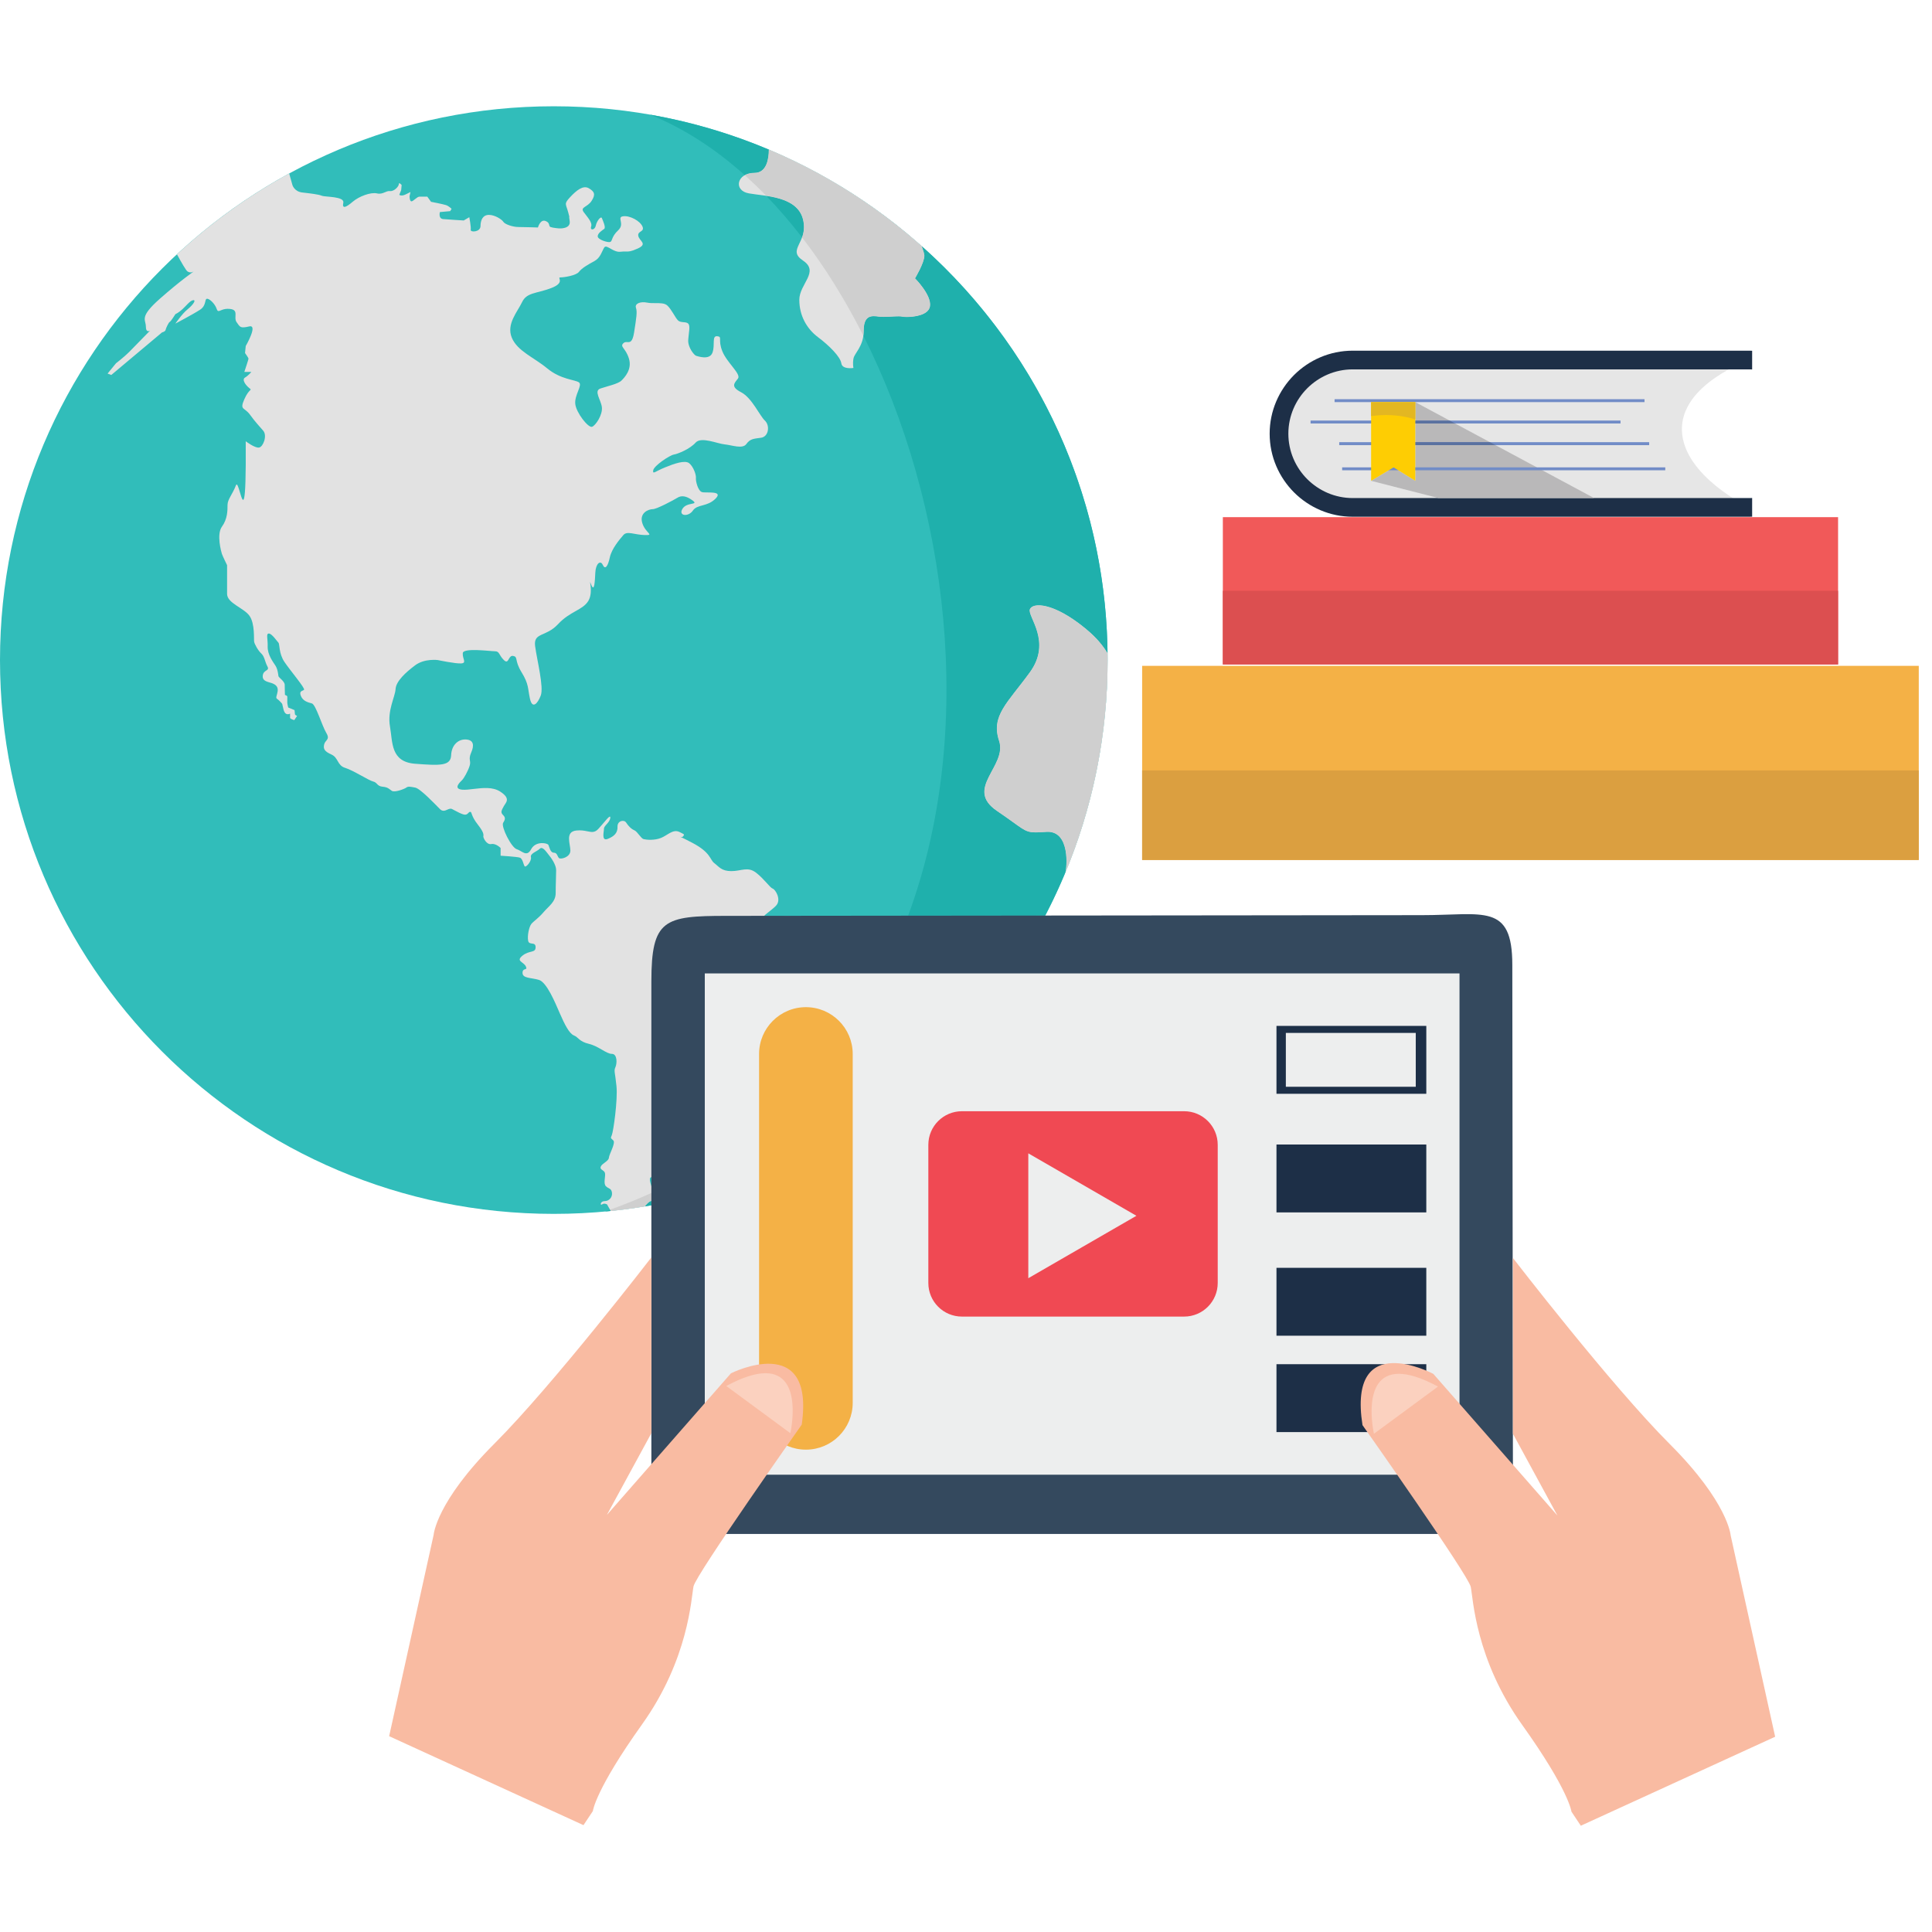<?xml version="1.0" encoding="UTF-8" standalone="no"?><!DOCTYPE svg PUBLIC "-//W3C//DTD SVG 1.1//EN" "http://www.w3.org/Graphics/SVG/1.1/DTD/svg11.dtd">
<svg width="100%" height="100%" viewBox="0 0 375 375" version="1.1" xmlns="http://www.w3.org/2000/svg" xmlns:xlink="http://www.w3.org/1999/xlink" xml:space="preserve" xmlns:serif="http://www.serif.com/" style="fill-rule:evenodd;clip-rule:evenodd;stroke-linejoin:round;stroke-miterlimit:1.414;">
  <rect id="web" x="0" y="0" width="375" height="375" style="fill:none;"/>
  <g><path d="M214.983,128.118c0,59.365 -48.123,107.495 -107.492,107.495c-59.364,0 -107.491,-48.13 -107.491,-107.495c0,-59.365 48.127,-107.491 107.491,-107.491c59.369,0 107.492,48.126 107.492,107.491Z"
           style="fill:#31bdba;fill-rule:nonzero;"/>
  <path d="M169.391,182.604c-0.677,0 -1.495,-1.291 -2.379,-2.106c-0.883,-0.815 -5.615,0.228 -6.747,0.228c-1.134,0 -1.722,-0.5 -2.765,-1.135c-1.04,-0.635 -2.174,0.136 -2.99,0.316c-0.815,0.183 -1.179,-0.54 -0.679,-1.447c0.499,-0.907 -1.675,-0.68 -3.306,-0.364c-1.63,0.32 -0.999,1.132 -2.31,0.683c-1.311,-0.455 1.539,-1.95 2.49,-3.081c0.951,-1.135 -0.18,-3.034 -0.723,-3.218c-0.544,-0.18 -1.587,-1.814 -3.218,-3.081c-1.63,-1.267 -2.853,-0.316 -4.8,-0.316c-1.947,0 -2.402,-0.859 -3.309,-1.542c-0.904,-0.68 -0.632,-2.035 -4.257,-3.941c-2.453,-1.288 -2.538,-1.227 -2.269,-1.165c0.129,0.03 0.339,0.061 0.411,-0.055c0.227,-0.367 0.591,-0.319 -0.68,-0.907c-1.267,-0.588 -2.31,0.68 -3.577,1.176c-1.267,0.499 -2.806,0.363 -3.35,0.227c-0.543,-0.136 -1.179,-1.447 -1.814,-1.722c-0.632,-0.269 -1.179,-0.86 -1.583,-1.492c-0.408,-0.635 -1.723,-0.367 -1.678,0.812c0.044,1.179 -0.636,1.859 -1.903,2.358c-1.267,0.499 -0.724,-1.403 -0.724,-1.994c0,-0.588 1.132,-1.176 1.223,-2.083c0.092,-0.907 -1.131,0.86 -2.31,2.13c-0.747,0.806 -1.348,0.622 -2.269,0.442c-0.527,-0.105 -1.162,-0.211 -1.988,-0.126c-2.266,0.228 -1.178,2.582 -1.178,3.894c0,1.314 -1.903,1.766 -2.219,1.45c-0.319,-0.316 -0.319,-1.039 -0.999,-1.039c-0.679,0 -0.859,-1.091 -1.039,-1.495c-0.184,-0.411 -2.494,-0.819 -3.353,0.815c-0.863,1.631 -1.767,0.313 -2.81,0c-1.04,-0.319 -3.078,-4.396 -2.63,-5.119c0.459,-0.724 0.459,-1.043 -0.044,-1.539c-0.496,-0.5 -0.268,-0.863 0.14,-1.631c0.407,-0.771 1.494,-1.495 -0.683,-2.902c-1.417,-0.913 -3.35,-0.713 -5.032,-0.513c-0.897,0.109 -1.719,0.215 -2.351,0.153c-1.81,-0.183 -0.363,-1.498 0,-1.858c0.364,-0.363 1.088,-1.631 1.451,-2.718c0.363,-1.087 -0.319,-1.179 0.316,-2.626c0.635,-1.451 0.455,-2.446 -0.995,-2.538c-1.451,-0.091 -2.81,0.996 -2.898,3.078c-0.092,2.083 -2.178,1.994 -6.978,1.634c-4.801,-0.363 -4.349,-4.168 -4.893,-7.25c-0.543,-3.081 0.996,-5.707 1.088,-7.246c0.091,-1.539 1.99,-3.261 3.805,-4.62c1.81,-1.359 4.392,-1.013 4.392,-1.013c0,0 3.489,0.741 4.576,0.649c1.088,-0.092 0.184,-0.904 0.272,-1.994c0.089,-1.084 5.344,-0.364 6.251,-0.364c0.907,0 0.727,0.727 1.723,1.709c0.574,0.568 0.757,0.15 1.002,-0.268c0.177,-0.306 0.387,-0.608 0.809,-0.534c0.998,0.184 0.183,0.819 1.63,3.174c1.451,2.354 1.179,3.169 1.631,5.163c0.455,1.995 1.451,0.996 2.083,-0.635c0.635,-1.631 -0.724,-6.883 -1.088,-9.601c-0.36,-2.718 2.083,-1.722 4.441,-4.26c2.354,-2.534 4.8,-2.718 5.891,-4.529c1.087,-1.81 -0.092,-4.8 0.543,-3.173c0.632,1.631 0.724,-0.632 0.812,-2.354c0.092,-1.719 0.999,-2.446 1.451,-1.447c0.452,0.995 0.995,0.272 1.359,-1.451c0.363,-1.719 1.902,-3.489 2.629,-4.349c0.724,-0.862 2.175,-0.047 4.165,0c1.995,0.045 0.092,-0.363 -0.496,-2.357c-0.591,-1.991 1.268,-2.671 2.035,-2.671c0.772,0 4.081,-1.766 4.804,-2.221c0.727,-0.452 1.675,-0.408 2.942,0.543c1.271,0.951 -1.175,0.228 -1.991,1.634c-0.815,1.403 1.179,1.583 2.039,0.316c0.859,-1.267 2.762,-0.679 4.393,-2.31c1.63,-1.631 -1.855,-1.043 -2.627,-1.271c-0.771,-0.224 -1.246,-2.13 -1.178,-2.738c0.067,-0.615 -0.476,-2.174 -1.288,-2.854c-0.819,-0.682 -2.925,0.065 -4.76,0.816c-1.834,0.744 -2.378,1.423 -2.242,0.543c0.136,-0.886 3.194,-2.921 4.009,-3.057c0.815,-0.136 3.126,-1.087 4.213,-2.31c1.087,-1.223 4.212,0.203 5.639,0.336c1.427,0.136 3.466,0.955 4.213,-0.065c0.747,-1.019 1.359,-1.019 2.854,-1.223c1.495,-0.203 1.766,-2.378 0.747,-3.329c-1.019,-0.951 -2.514,-4.417 -4.62,-5.507c-2.107,-1.084 -1.291,-1.767 -0.608,-2.647c0.676,-0.883 -2.134,-3.057 -3.038,-5.323c-0.907,-2.266 0.089,-2.81 -0.995,-2.898c-1.087,-0.092 -0.364,1.627 -0.907,3.17c-0.544,1.539 -2.81,0.727 -3.17,0.631c-0.363,-0.088 -1.634,-1.63 -1.542,-3.077c0.092,-1.448 0.452,-2.718 0,-3.174c-0.452,-0.448 -1.448,-0.088 -1.994,-0.631c-0.544,-0.544 -1.268,-2.175 -2.083,-2.898c-0.503,-0.452 -1.39,-0.449 -2.293,-0.445c-0.557,0 -1.118,0.003 -1.6,-0.099c-1.271,-0.272 -2.446,0.18 -2.175,0.995c0.272,0.816 0.089,1.903 -0.363,4.804c-0.303,1.916 -0.799,1.889 -1.311,1.862c-0.262,-0.014 -0.527,-0.027 -0.772,0.217c-0.727,0.727 0.452,0.908 1.087,2.993c0.632,2.083 -0.815,3.625 -1.45,4.257c-0.632,0.636 -2.718,1.087 -4.077,1.539c-1.359,0.452 0.092,2.178 0.272,3.625c0.18,1.451 -1.179,3.533 -1.903,3.805c-0.723,0.272 -3.081,-2.718 -3.261,-4.437c-0.184,-1.722 1.447,-3.625 0.723,-4.172c-0.723,-0.543 -3.533,-0.543 -6.159,-2.717c-2.626,-2.175 -5.799,-3.35 -6.886,-5.976c-1.087,-2.63 1.087,-4.984 1.994,-6.887c0.904,-1.902 2.718,-1.63 5.616,-2.718c2.901,-1.087 1.087,-2.085 1.81,-2.085c0.728,0 3.082,-0.361 3.625,-1.084c0.544,-0.727 1.815,-1.451 2.99,-2.083c1.179,-0.635 1.451,-1.902 1.903,-2.629c0.254,-0.408 0.767,-0.041 1.426,0.322c0.51,0.286 1.111,0.571 1.743,0.493c0.462,-0.058 0.768,-0.051 1.037,-0.044c0.567,0.013 0.958,0.027 2.316,-0.588c1.995,-0.91 0.272,-1.454 0.092,-2.449c-0.18,-0.996 1.267,-0.724 0.815,-1.811c-0.455,-1.087 -2.445,-2.174 -3.76,-1.991c-1.312,0.18 0.407,1.447 -0.951,2.714c-1.359,1.271 -1.088,2.083 -1.54,2.267c-0.455,0.18 -2.442,-0.456 -2.442,-1.088c0,-0.635 0.904,-1.179 1.264,-1.447c0.363,-0.272 -0.272,-1.634 -0.452,-2.086c-0.18,-0.455 -0.999,0.544 -1.179,1.447c-0.18,0.907 -1.176,0.999 -0.904,0.184c0.269,-0.816 -0.727,-1.814 -1.45,-2.81c-0.727,-0.995 0.723,-0.907 1.539,-2.174c0.815,-1.267 0.543,-1.811 -0.544,-2.446c-1.087,-0.632 -2.354,0.363 -3.625,1.722c-1.267,1.359 -0.812,1.271 -0.363,2.99c0.23,0.873 0.227,0.86 0.203,0.849c-0.02,-0.013 -0.064,-0.023 0.072,0.782c0.271,1.63 -2.083,1.447 -2.083,1.447c0,0 -1.179,-0.088 -1.634,-0.268c-0.448,-0.184 0,-0.816 -0.995,-1.179c-0.996,-0.36 -1.451,1.27 -1.451,1.27c0,0 -2.715,-0.091 -3.802,-0.091c-1.09,0 -2.629,-0.544 -2.901,-0.999c-0.272,-0.452 -1.631,-1.356 -2.806,-1.356c-1.179,0 -1.634,0.996 -1.634,2.171c0,1.179 -1.991,1.271 -1.903,0.724c0.092,-0.54 -0.272,-2.446 -0.272,-2.446l-1.083,0.635c0,0 -2.99,-0.18 -3.989,-0.268c-0.995,-0.096 -0.635,-1.363 -0.635,-1.363l1.994,-0.18l0.272,-0.452c0,0 -0.544,-0.547 -1.087,-0.723c-0.544,-0.184 -2.898,-0.636 -2.898,-0.636l-0.724,-0.998c0,0 -1.09,0 -1.542,0c-0.452,0 -1.176,0.907 -1.539,0.907c-0.364,0 -0.364,-0.996 -0.364,-0.996l0.18,-0.815l-0.907,0.452c-0.903,0.452 -1.267,0.088 -1.267,0.088l0.364,-0.904l0.091,-0.995c0,0 -0.543,-0.635 -0.543,-0.18c0,0.452 -0.907,1.447 -1.723,1.359c-0.37,-0.044 -0.682,0.102 -1.026,0.248c-0.414,0.177 -0.866,0.35 -1.508,0.2c-1.179,-0.268 -3.445,0.547 -4.712,1.634c-1.267,1.084 -2.086,1.448 -1.811,0.181c0.272,-1.268 -3.537,-1.088 -4.168,-1.359c-0.636,-0.272 -2.266,-0.456 -3.805,-0.632c-1.543,-0.184 -1.903,-1.451 -1.903,-1.451l-0.628,-2.239c-7.92,4.318 -15.231,9.604 -21.784,15.692c0.88,1.607 1.746,3.106 2.028,3.306c0.635,0.455 1.267,0 1.267,0c0,0 -2.534,1.722 -6.614,5.32c-4.074,3.598 -2.715,4.012 -2.715,5.371c0,1.356 0.812,0.812 0.812,0.812c0,0 -3.169,3.262 -4.073,4.169c-0.907,0.907 -2.538,2.174 -2.538,2.174l-1.631,1.994l0.724,0.272l9.852,-8.266c0,0 0.612,-0.135 0.68,-0.475c0.068,-0.34 0.611,-1.498 0.815,-1.566c0.204,-0.065 1.087,-1.492 1.087,-1.492c0,0 0.612,-0.272 1.359,-0.951c0.747,-0.679 1.495,-1.699 2.106,-1.767c0.612,-0.071 0,0.88 -1.087,1.767c-1.087,0.88 -2.378,2.782 -2.378,2.782c0,0 3.601,-1.902 4.824,-2.717c1.223,-0.812 0.816,-2.035 1.291,-2.103c0.476,-0.072 1.563,0.947 1.906,1.97c0.204,0.622 0.439,0.408 1.006,0.194c0.363,-0.136 0.859,-0.275 1.573,-0.194c1.834,0.204 0.611,1.627 1.291,2.579c0.679,0.951 0.679,1.223 2.446,0.818c1.767,-0.407 -0.68,3.802 -0.68,3.802l-0.135,1.362c0,0 0.679,0.952 0.679,1.087c0,0.136 -0.815,2.582 -0.815,2.582l1.359,0c0,0 -0.544,0.68 -1.223,1.088c-0.68,0.404 0.135,1.494 0.815,2.038c0.679,0.54 0,0 -0.951,2.174c-0.952,2.175 0,1.495 1.087,2.986c1.09,1.495 1.766,2.175 2.582,3.126c0.815,0.951 0,3.129 -0.816,3.265c-0.815,0.132 -2.582,-1.223 -2.582,-1.223c0.092,14.038 -0.523,11.962 -1.134,9.886c-0.279,-0.938 -0.557,-1.875 -0.768,-1.325c-0.68,1.767 -1.631,2.718 -1.631,3.802c0,1.09 0,2.721 -1.087,4.216c-1.087,1.495 -0.136,4.892 0,5.3c0.136,0.404 0.999,2.174 0.999,2.174c0,0 0,3.757 0,5.571c0,1.811 3.261,2.718 4.348,4.257c1.084,1.539 0.816,4.532 0.904,5.028c0.092,0.5 0.768,1.723 1.407,2.311c0.632,0.587 0.676,1.586 1.175,2.493c0.5,0.904 -0.768,0.588 -0.907,1.763c-0.136,1.179 1.135,1.223 1.814,1.495c0.676,0.272 1.359,0.68 0.996,1.947c-0.364,1.271 -0.18,0.815 0.499,1.542c0.68,0.724 0.36,0.272 0.724,1.631c0.363,1.359 1.267,0.768 1.267,0.768c0,0 0,0.591 0,0.819c0,0.227 0.815,0.451 0.815,0.451l0.547,-0.815c0,0 -0.411,-0.18 -0.411,-0.316c0,-0.139 -0.088,-0.815 -0.088,-0.815l-1.223,-0.5c0,0 -0.18,-0.679 -0.18,-0.951c0,-0.272 0,-0.999 0,-1.175c0,-0.184 -0.456,-0.32 -0.456,-0.32c0,0 -0.044,-1.223 -0.044,-1.95c0,-0.72 -1.179,-1.4 -1.223,-1.719c-0.044,-0.316 -0.136,-1.359 -0.591,-2.038c-0.448,-0.68 -1.539,-2.13 -1.495,-3.669c0.048,-1.543 -0.363,-2.538 0.228,-2.538c0.588,0 1.586,1.498 1.858,1.77c0.272,0.272 0.044,2.079 1.179,3.757c1.131,1.675 4.063,5.117 3.792,5.388c-0.272,0.276 -1.02,0.174 -0.612,1.193c0.408,1.019 1.393,1.254 2.14,1.457c0.748,0.208 1.971,4.352 2.786,5.711c0.819,1.356 -0.204,1.356 -0.407,2.242c-0.204,0.884 0.067,1.359 1.426,1.968c1.359,0.614 1.087,2.109 2.65,2.585c1.563,0.476 4.621,2.466 5.436,2.65c0.815,0.18 0.727,0.904 1.811,1.005c1.087,0.099 1.27,0.445 1.814,0.806c0.544,0.363 2.446,-0.361 2.81,-0.632c0.36,-0.275 0.723,-0.184 1.719,0c0.995,0.18 3.896,3.258 4.8,4.165c0.516,0.516 0.975,0.326 1.41,0.132c0.326,-0.142 0.638,-0.288 0.948,-0.132c0.727,0.36 2.082,1.179 2.626,1.087c0.543,-0.092 0.543,-0.544 0.907,-0.544c0.363,0 0.088,0.724 1.447,2.446c1.362,1.719 1.091,2.086 1.091,2.358c0,0.269 0.632,1.631 1.539,1.447c0.907,-0.18 1.814,0.765 1.814,0.765l0,1.498c0,0 3.078,0.184 3.706,0.367c0.632,0.18 0.731,1.539 1.003,1.719c0.271,0.18 1.359,-1.087 1.178,-1.811c-0.183,-0.727 1.176,-1.087 1.719,-1.63c0.544,-0.547 1.271,0.631 1.723,1.175c0.452,0.547 1.45,1.903 1.45,2.993c0,1.084 -0.091,2.718 -0.091,4.437c0,1.722 -1.359,2.538 -2.354,3.713c-0.999,1.182 -1.903,1.723 -2.358,2.266c-0.452,0.544 -0.816,2.266 -0.636,3.262c0.184,0.995 1.451,0.091 1.451,1.267c0,1.179 -1.175,0.547 -2.538,1.631c-1.355,1.09 0.184,1.178 0.636,2.082c0.451,0.907 -0.636,0.184 -0.636,1.271c0,1.087 1.634,0.907 3.173,1.359c1.539,0.452 3.17,4.44 4.077,6.523c0.907,2.085 1.811,3.896 2.718,4.256c0.907,0.367 0.995,1.179 2.898,1.634c1.902,0.452 3.397,1.947 4.467,1.947c1.067,0 1.037,1.835 0.697,2.582c-0.34,0.748 -0.068,0.951 0.204,3.669c0.272,2.718 -0.612,8.833 -0.901,9.513c-0.292,0.679 -0.207,0.543 0.289,1.039c0.5,0.5 -0.815,2.674 -0.859,3.353c-0.045,0.68 -1.315,1.088 -1.577,1.723c-0.261,0.632 0.625,0.632 0.806,1.223c0.183,0.588 -0.361,2.038 0.183,2.582c0.543,0.54 1.04,0.36 1.179,1.223c0.142,0.859 -0.503,1.675 -1.407,1.675c-0.907,0 -0.907,0.951 -0.499,0.635c0.408,-0.316 0.951,0 0.951,0l0.727,1.281c2.219,-0.228 4.417,-0.53 6.594,-0.887c0.466,-0.54 0.87,-0.975 1.196,-1.026c1.087,-0.183 0.544,-1.27 -0.088,-3.536c-0.401,-1.427 0.312,-1.2 1.237,-0.972c0.54,0.132 1.155,0.265 1.657,0.065c1.363,-0.544 0.907,-2.351 2.81,-2.627c1.903,-0.268 3.985,-1.994 4.804,-3.261c0.815,-1.267 -0.364,-1.903 2.626,-1.539c2.99,0.364 5.707,-3.442 8.062,-6.251c2.354,-2.806 0.272,-3.713 4.44,-6.343c4.169,-2.626 10.916,-9.76 11.323,-12.003c0.411,-2.242 -0.747,-2.31 1.631,-3.873c2.378,-1.562 5.371,-5.911 5.64,-7.134c0.272,-1.223 -0.408,-3.058 -1.087,-3.058Z"
        style="fill:#e2e2e2;fill-rule:nonzero;"/>
  <path d="M146.448,33.55c-3.444,0 -4.165,3.442 -1.087,3.985c3.082,0.547 9.421,0.547 10.508,5.076c1.087,4.529 -3.261,5.799 0,7.97c3.262,2.178 -0.723,4.532 -0.723,7.61c0,3.081 1.447,5.619 3.621,7.25c2.178,1.631 4.349,3.805 4.532,5.072c0.18,1.267 2.355,0.907 2.355,0.907c0,0 -0.181,-0.723 0,-1.811c0.18,-1.087 1.994,-2.357 1.994,-5.439c0,-3.078 1.617,-2.898 2.891,-2.714c0.639,0.088 1.593,0.044 2.477,0c0.883,-0.048 1.698,-0.092 2.058,0c0.727,0.18 5.076,0.18 5.436,-1.994c0.363,-2.175 -2.898,-5.436 -2.898,-5.436c0,0 1.831,-3.034 1.811,-4.417c0,-0.278 -0.19,-0.934 -0.506,-1.814c-8.738,-7.773 -18.75,-14.15 -29.69,-18.763c-0.003,1.709 -0.38,4.518 -2.779,4.518Z"
          style="fill:#e2e2e2;fill-rule:nonzero;"/>
  <path d="M210.773,122.061c-6.254,-5.164 -10.331,-5.164 -10.875,-3.802c-0.543,1.359 4.349,6.251 0,12.227c-4.348,5.983 -7.606,8.425 -5.979,13.318c1.631,4.892 -6.832,9.24 -0.424,13.589c6.403,4.348 5.045,4.348 9.665,4.08c4.542,-0.268 3.948,6.914 3.615,7.902c5.286,-12.702 8.208,-26.635 8.208,-41.257c0,-0.445 -0.011,-0.89 -0.017,-1.335c-0.765,-1.274 -1.933,-2.854 -4.193,-4.722Z"
        style="fill:#e2e2e2;fill-rule:nonzero;"/>
  <path d="M117.439,235.147c0.322,-0.112 0.649,-0.227 0.968,-0.343l0.136,0.238c-0.367,0.038 -0.737,0.071 -1.104,0.105Zm7.701,-0.988c0.469,-0.537 0.87,-0.972 1.196,-1.023c0.034,-0.007 0.065,-0.013 0.095,-0.02l0,0.822c-0.428,0.078 -0.859,0.15 -1.291,0.221Z"
        style="fill:#1fb0ac;fill-rule:nonzero;"/>
  <path d="M118.543,235.042l-0.136,-0.238c2.776,-0.995 5.449,-2.082 8.024,-3.248l0,1.56c-0.03,0.007 -0.061,0.013 -0.095,0.02c-0.326,0.051 -0.727,0.486 -1.196,1.023c-2.177,0.36 -4.379,0.656 -6.597,0.883Z"
        style="fill:#cfcfcf;fill-rule:nonzero;"/>
    <path d="M214.215,141.052c0,-0.004 0,-0.004 0,-0.007l0,0.007Zm0.017,-0.163c0,-0.004 0,0.003 0,0Zm0.02,-0.16c0,-0.003 0,0.003 0,0Zm0.204,-1.902c0,-0.004 0,-0.011 0.003,-0.014c-0.003,0.003 -0.003,0.01 -0.003,0.014Zm0.014,-0.15c0.003,-0.01 0.003,-0.02 0.003,-0.031c0,0.011 0,0.021 -0.003,0.031Zm0.017,-0.153c0,-0.017 0.003,-0.027 0.003,-0.047c0,0.017 -0.003,0.03 -0.003,0.047Zm0.013,-0.159c0.004,-0.021 0.004,-0.034 0.007,-0.051c-0.003,0.017 -0.003,0.034 -0.007,0.051Zm0.017,-0.16c0,-0.021 0.004,-0.038 0.004,-0.058c0,0.02 -0.004,0.037 -0.004,0.058Zm0.014,-0.167c0.003,-0.017 0.003,-0.034 0.007,-0.051c-0.004,0.017 -0.004,0.034 -0.007,0.051Zm0.017,-0.166c0,-0.014 0,-0.031 0.003,-0.044c-0.003,0.017 -0.003,0.027 -0.003,0.044Zm0.013,-0.167c0,-0.013 0.004,-0.023 0.004,-0.037c0,0.014 -0.004,0.024 -0.004,0.037Zm0.014,-0.159c0.003,-0.017 0.003,-0.027 0.003,-0.041c0,0.014 0,0.027 -0.003,0.041Zm0.014,-0.163c0.003,-0.017 0.003,-0.028 0.003,-0.041c0,0.013 0,0.027 -0.003,0.041Zm0.013,-0.163c0.004,-0.014 0.004,-0.028 0.004,-0.041c0,0.017 0,0.024 -0.004,0.041Zm0.078,-0.948c0,-0.01 0,-0.017 0,-0.027c0,0.01 0,0.017 0,0.027Zm0.01,-0.15c0,-0.013 0,-0.03 0.004,-0.044c-0.004,0.017 -0.004,0.027 -0.004,0.044Zm0.011,-0.153c0.003,-0.02 0.003,-0.04 0.003,-0.061c0,0.021 0,0.041 -0.003,0.061Zm0.013,-0.163c0,-0.017 0,-0.044 0.004,-0.061c-0.004,0.021 -0.004,0.041 -0.004,0.061Zm0.01,-0.166c0,-0.021 0.004,-0.038 0.004,-0.061c0,0.02 -0.004,0.04 -0.004,0.061Zm0.011,-0.163c0.003,-0.021 0.003,-0.044 0.003,-0.065c0,0.021 0,0.044 -0.003,0.065Zm0.01,-0.163c0.003,-0.021 0.003,-0.048 0.007,-0.072c-0.004,0.024 -0.004,0.048 -0.007,0.072Zm0.013,-0.163c0,-0.024 0.004,-0.048 0.004,-0.072c-0.004,0.024 -0.004,0.048 -0.004,0.072Zm0.011,-0.17c0,-0.021 0.003,-0.044 0.003,-0.065c0,0.021 -0.003,0.044 -0.003,0.065Zm0.01,-0.163c0,-0.027 0.003,-0.048 0.003,-0.072c0,0.024 -0.003,0.048 -0.003,0.072Zm0.01,-0.163c0,-0.028 0.003,-0.051 0.003,-0.082c0,0.027 -0.003,0.054 -0.003,0.082Zm0.01,-0.17c0,-0.021 0,-0.048 0.004,-0.068c-0.004,0.024 -0.004,0.044 -0.004,0.068Zm0.007,-0.167c0.003,-0.02 0.003,-0.047 0.007,-0.071c-0.004,0.024 -0.004,0.051 -0.007,0.071Zm0.01,-0.163c0.004,-0.027 0.004,-0.047 0.004,-0.071c0,0.024 0,0.047 -0.004,0.071Zm0.01,-0.166l0,-0.004l0,0.004Zm0.017,-0.316c0,-0.004 0,-0.007 0,-0.01c0,0.003 0,0.006 0,0.01Zm0.004,-0.116c0.003,-0.02 0.003,-0.044 0.003,-0.064c0,0.024 0,0.041 -0.003,0.064Zm0.01,-0.146c0,-0.03 0,-0.058 0.003,-0.088c-0.003,0.03 -0.003,0.058 -0.003,0.088Zm0.007,-0.173c0,-0.031 0.003,-0.051 0.003,-0.078c0,0.027 -0.003,0.051 -0.003,0.078Zm0.007,-0.167c0.003,-0.023 0.003,-0.054 0.003,-0.081c0,0.027 0,0.054 -0.003,0.081Zm0.006,-0.173c0.004,-0.024 0.004,-0.044 0.004,-0.071c0,0.024 0,0.047 -0.004,0.071Zm0.011,-0.163c0,-0.024 0,-0.054 0,-0.078c0,0.027 0,0.051 0,0.078Zm0.006,-0.163c0,-0.031 0,-0.054 0.004,-0.085c-0.004,0.027 -0.004,0.058 -0.004,0.085Zm0.007,-0.166c0,-0.028 0,-0.058 0,-0.085c0,0.03 0,0.057 0,0.085Zm0.003,-0.17c0.004,-0.027 0.004,-0.061 0.004,-0.085c0,0.027 0,0.058 -0.004,0.085Zm0.007,-0.163c0,-0.031 0.004,-0.058 0.004,-0.089c0,0.028 -0.004,0.061 -0.004,0.089Zm0.007,-0.174c0,-0.027 0.004,-0.057 0.004,-0.081c0,0.027 -0.004,0.054 -0.004,0.081Zm0.007,-0.163c0,-0.03 0,-0.061 0,-0.091c0,0.03 0,0.061 0,0.091Zm0.003,-0.17c0.004,-0.034 0.004,-0.071 0.004,-0.101c0,0.034 0,0.067 -0.004,0.101Zm0.007,-0.163c0,-0.037 0,-0.071 0.003,-0.105c-0.003,0.034 -0.003,0.071 -0.003,0.105Zm0.003,-0.173c0.004,-0.054 0.004,-0.109 0.007,-0.163c-0.003,0.054 -0.003,0.109 -0.007,0.163Zm0.007,-0.163c0,-0.048 0,-0.092 0.004,-0.139c-0.004,0.044 -0.004,0.095 -0.004,0.139Zm0.004,-0.248c0.003,-0.027 0.003,-0.061 0.003,-0.092c0,0.031 0,0.061 -0.003,0.092Zm0.007,-0.163c0,-0.034 0,-0.061 0,-0.092c0,0.031 0,0.061 0,0.092Zm0.003,-0.173c0,-0.031 0,-0.061 0,-0.092c0,0.031 0,0.061 0,0.092Zm0.003,-0.17c0,-0.031 0,-0.058 0,-0.088c0,0.027 0,0.061 0,0.088Zm0.021,-2.195c0,-0.054 0,-0.112 0,-0.166c0,0.054 0,0.112 0,0.166Zm0,-0.214c0,-0.037 0,-0.078 0,-0.115c0,0.037 0,0.074 0,0.115Zm0,-0.18c0,-0.037 0,-0.068 0,-0.102c0,0.031 0,0.068 0,0.102Zm0,-0.166c0,-0.034 0,-0.068 0,-0.102c0,0.034 0,0.068 0,0.102Zm-0.004,-0.17c0,-0.034 0,-0.068 0,-0.099c0,0.034 0,0.061 0,0.099Zm0,-0.163c0,-0.038 0,-0.068 0,-0.106c0,0.034 0,0.068 0,0.106Zm0,-0.167c0,-0.037 -0.003,-0.078 -0.003,-0.115c0,0.037 0.003,0.078 0.003,0.115Zm-0.003,-0.166c0,-0.041 0,-0.085 0,-0.129c0,0.047 0,0.085 0,0.129Zm0,-0.167c-0.004,-0.057 -0.004,-0.105 -0.004,-0.163c0,0.055 0,0.109 0.004,0.163Zm-0.004,-0.207c0,-0.044 -0.003,-0.078 -0.003,-0.122c0,0.044 0.003,0.081 0.003,0.122Zm-0.003,-0.18c0,-0.037 0,-0.071 -0.003,-0.109c0.003,0.034 0.003,0.075 0.003,0.109Zm-0.003,-0.17c0,-0.034 0,-0.068 0,-0.098c0,0.034 0,0.061 0,0.098Zm-0.004,-0.173c0,-0.027 0,-0.065 0,-0.092c0,0.031 0,0.061 0,0.092Zm-0.003,-0.163c0,-0.034 0,-0.065 0,-0.095c0,0.03 0,0.061 0,0.095Zm-0.003,-0.163c0,-0.034 0,-0.068 -0.004,-0.099c0.004,0.031 0.004,0.065 0.004,0.099Zm-0.004,-0.17c0,-0.027 0,-0.058 -0.003,-0.088c0.003,0.03 0.003,0.061 0.003,0.088Zm-0.003,-0.163c-0.004,-0.055 -0.004,-0.106 -0.004,-0.16c0,0.051 0,0.105 0.004,0.16Zm-0.007,-0.211c0,-0.041 0,-0.071 -0.004,-0.112c0.004,0.037 0.004,0.075 0.004,0.112Zm-0.004,-0.183c-0.003,-0.031 -0.003,-0.061 -0.003,-0.095c0,0.034 0,0.064 0.003,0.095Zm-0.006,-0.167c0,-0.027 0,-0.061 -0.004,-0.088c0.004,0.027 0.004,0.061 0.004,0.088Zm-0.004,-0.166c-0.003,-0.034 -0.003,-0.058 -0.003,-0.092c0,0.031 0,0.058 0.003,0.092Zm-0.006,-0.16c0,-0.034 -0.004,-0.064 -0.004,-0.095c0,0.031 0.004,0.065 0.004,0.095Zm-0.007,-0.17c0,-0.027 0,-0.064 -0.004,-0.092c0.004,0.031 0.004,0.062 0.004,0.092Zm-0.004,-0.159c-0.003,-0.031 -0.003,-0.068 -0.003,-0.096c0,0.031 0,0.062 0.003,0.096Zm-0.007,-0.17c-0.003,-0.106 -0.01,-0.214 -0.013,-0.32c0.003,0.109 0.01,0.211 0.013,0.32Zm-0.016,-0.377c0,-0.038 0,-0.075 -0.004,-0.109c0.004,0.034 0.004,0.075 0.004,0.109Zm-0.007,-0.174c0,-0.037 -0.004,-0.064 -0.004,-0.098c0,0.03 0.004,0.068 0.004,0.098Zm-0.007,-0.163c0,-0.034 -0.003,-0.071 -0.003,-0.102c0,0.031 0.003,0.068 0.003,0.102Zm-0.007,-0.17c-0.003,-0.03 -0.003,-0.057 -0.003,-0.091c0,0.034 0,0.061 0.003,0.091Zm-0.007,-0.166c-0.003,-0.027 -0.003,-0.061 -0.006,-0.088c0.003,0.027 0.003,0.061 0.006,0.088Zm-0.01,-0.167c0,-0.027 -0.003,-0.051 -0.003,-0.078c0,0.024 0.003,0.055 0.003,0.078Zm-0.007,-0.163c-0.003,-0.027 -0.003,-0.051 -0.003,-0.078c0,0.024 0,0.055 0.003,0.078Zm-0.013,-0.234c0,-0.027 -0.004,-0.054 -0.004,-0.082c0,0.024 0.004,0.058 0.004,0.082Zm-0.007,-0.16c-0.003,-0.027 -0.003,-0.057 -0.007,-0.085c0.004,0.028 0.004,0.058 0.007,0.085Zm-0.01,-0.159c0,-0.031 -0.004,-0.058 -0.004,-0.092c0,0.034 0.004,0.061 0.004,0.092Zm-0.01,-0.167c0,-0.027 -0.004,-0.058 -0.004,-0.085c0,0.027 0.004,0.055 0.004,0.085Zm-0.007,-0.16c-0.004,-0.03 -0.007,-0.064 -0.007,-0.091c0,0.03 0.003,0.057 0.007,0.091Zm-0.01,-0.166c-0.004,-0.027 -0.004,-0.061 -0.007,-0.088c0.003,0.03 0.003,0.057 0.007,0.088Zm-0.011,-0.16c-0.003,-0.034 -0.003,-0.057 -0.006,-0.091c0.003,0.034 0.003,0.057 0.006,0.091Zm-0.01,-0.17c-0.003,-0.027 -0.007,-0.061 -0.007,-0.091c0,0.03 0.004,0.064 0.007,0.091Zm-0.01,-0.156c-0.003,-0.054 -0.007,-0.105 -0.01,-0.16c0.003,0.055 0.007,0.106 0.01,0.16Zm-0.014,-0.207c-0.003,-0.041 -0.006,-0.078 -0.01,-0.116c0.004,0.038 0.007,0.079 0.01,0.116Zm-0.013,-0.18c-0.004,-0.034 -0.004,-0.065 -0.007,-0.095c0.003,0.03 0.003,0.061 0.007,0.095Zm-0.014,-0.177c0,-0.027 -0.003,-0.051 -0.003,-0.078c0,0.027 0.003,0.051 0.003,0.078Zm-0.01,-0.163c-0.003,-0.027 -0.003,-0.051 -0.007,-0.078c0.004,0.027 0.004,0.051 0.007,0.078Zm-0.01,-0.16c-0.004,-0.023 -0.007,-0.054 -0.007,-0.081c0.003,0.03 0.003,0.051 0.007,0.081Zm-0.014,-0.166c-0.003,-0.024 -0.003,-0.044 -0.003,-0.065c0,0.024 0,0.041 0.003,0.065Zm-0.013,-0.163c0,-0.02 -0.004,-0.037 -0.004,-0.061c0,0.02 0.004,0.041 0.004,0.061Zm-0.011,-0.16c-0.003,-0.03 -0.006,-0.058 -0.006,-0.091c0,0.03 0.003,0.064 0.006,0.091Zm-0.016,-0.21c-0.004,-0.038 -0.007,-0.065 -0.011,-0.102c0.004,0.037 0.007,0.068 0.011,0.102Zm-0.018,-0.187c0,-0.024 -0.003,-0.051 -0.003,-0.075c0,0.024 0.003,0.051 0.003,0.075Zm-0.01,-0.16c-0.003,-0.024 -0.006,-0.054 -0.006,-0.078c0,0.027 0.003,0.051 0.006,0.078Zm-0.013,-0.153c-0.004,-0.034 -0.007,-0.058 -0.007,-0.092c0,0.028 0.003,0.062 0.007,0.092Zm-0.014,-0.163c-0.003,-0.03 -0.007,-0.061 -0.01,-0.088c0.003,0.027 0.007,0.058 0.01,0.088Zm-0.017,-0.163c0,-0.027 -0.003,-0.058 -0.007,-0.085c0.004,0.027 0.007,0.058 0.007,0.085Zm-0.013,-0.166c-0.004,-0.031 -0.004,-0.055 -0.007,-0.089c0.003,0.034 0.003,0.058 0.007,0.089Zm-0.014,-0.157c-0.003,-0.037 -0.007,-0.078 -0.01,-0.119c0.003,0.038 0.007,0.082 0.01,0.119Zm-0.014,-0.163c-0.006,-0.054 -0.01,-0.102 -0.017,-0.159c0.007,0.054 0.011,0.108 0.017,0.159Zm-0.02,-0.21c-0.003,-0.038 -0.007,-0.068 -0.01,-0.102c0.003,0.034 0.007,0.068 0.01,0.102Zm-0.017,-0.184c-0.003,-0.024 -0.007,-0.058 -0.01,-0.081c0.003,0.023 0.007,0.054 0.01,0.081Zm-0.017,-0.166c-0.003,-0.024 -0.003,-0.048 -0.007,-0.072c0.004,0.024 0.004,0.048 0.007,0.072Zm-0.017,-0.16c0,-0.024 -0.003,-0.054 -0.007,-0.075c0.004,0.027 0.007,0.048 0.007,0.075Zm-0.014,-0.163c-0.003,-0.02 -0.006,-0.044 -0.006,-0.065c0,0.021 0.003,0.045 0.006,0.065Zm-0.016,-0.16c-0.004,-0.02 -0.004,-0.044 -0.007,-0.064c0.003,0.02 0.003,0.04 0.007,0.064Zm-0.018,-0.159c0,-0.017 -0.003,-0.038 -0.006,-0.055c0.003,0.017 0.006,0.034 0.006,0.055Zm-0.044,-0.415c0,-0.02 -0.003,-0.034 -0.003,-0.051c0,0.017 0.003,0.031 0.003,0.051Zm-0.017,-0.153c0,-0.017 -0.003,-0.041 -0.003,-0.058c0,0.017 0.003,0.041 0.003,0.058Zm-0.013,-0.149c-0.004,-0.024 -0.007,-0.048 -0.01,-0.072c0.003,0.028 0.006,0.045 0.01,0.072Zm-0.021,-0.16c0,-0.024 -0.003,-0.047 -0.006,-0.071c0.003,0.024 0.006,0.047 0.006,0.071Zm-0.017,-0.156c-0.003,-0.024 -0.003,-0.048 -0.006,-0.072c0.003,0.021 0.003,0.048 0.006,0.072Zm-0.017,-0.167c-0.003,-0.02 -0.006,-0.037 -0.006,-0.061c0,0.024 0.003,0.041 0.006,0.061Zm-0.02,-0.156c0,-0.02 -0.003,-0.034 -0.007,-0.054c0.004,0.02 0.007,0.037 0.007,0.054Zm-0.068,-0.567c0,-0.021 -0.003,-0.034 -0.007,-0.058c0.004,0.02 0.007,0.041 0.007,0.058Zm-0.017,-0.153c-0.003,-0.021 -0.007,-0.041 -0.007,-0.061c0,0.02 0.004,0.04 0.007,0.061Zm-0.02,-0.156c-0.004,-0.024 -0.004,-0.041 -0.007,-0.065c0.003,0.024 0.007,0.044 0.007,0.065Zm-0.021,-0.164c0,-0.017 -0.003,-0.03 -0.007,-0.05c0.004,0.02 0.007,0.033 0.007,0.05Zm-0.02,-0.159c0,-0.017 -0.003,-0.027 -0.003,-0.048c0,0.017 0.003,0.034 0.003,0.048Zm-0.017,-0.153c-0.003,-0.017 -0.007,-0.031 -0.007,-0.051c0,0.017 0.004,0.034 0.007,0.051Zm-0.02,-0.16c-0.004,-0.01 -0.004,-0.017 -0.007,-0.027c0.003,0.007 0.003,0.02 0.007,0.027Zm-0.055,-0.404c-0.003,-0.02 -0.007,-0.034 -0.01,-0.058c0.003,0.021 0.007,0.041 0.01,0.058Zm-0.02,-0.146c-0.004,-0.021 -0.007,-0.048 -0.01,-0.068c0.003,0.024 0.006,0.047 0.01,0.068Zm-0.024,-0.163c-0.003,-0.021 -0.003,-0.038 -0.007,-0.061c0.004,0.02 0.007,0.044 0.007,0.061Zm-0.02,-0.16c-0.004,-0.017 -0.007,-0.034 -0.007,-0.051c0.003,0.021 0.003,0.031 0.007,0.051Zm-0.024,-0.16c0,-0.013 -0.003,-0.03 -0.007,-0.044c0.004,0.014 0.007,0.027 0.007,0.044Zm-0.021,-0.156c-0.003,-0.013 -0.003,-0.027 -0.006,-0.041c0.003,0.014 0.003,0.031 0.006,0.041Zm-0.023,-0.156c0,-0.004 0,-0.007 0,-0.01c0,0.003 0,0.006 0,0.01Zm-0.085,-0.595l-0.004,-0.006l0.004,0.006Zm-0.024,-0.146c0,-0.007 0,-0.007 0,-0.013c0,0.006 0,0.01 0,0.013Zm-0.02,-0.146c-0.004,-0.003 -0.004,-0.017 -0.004,-0.02c0,0.007 0,0.013 0.004,0.02Zm-0.024,-0.153c-0.004,-0.006 -0.004,-0.01 -0.004,-0.017c0,0.007 0.004,0.011 0.004,0.017Zm-0.024,-0.153c0,-0.003 0,-0.003 -0.003,-0.006c0.003,0.003 0.003,0.003 0.003,0.006Zm-0.166,-1.039l0,-0.007c0,0.003 0,0.007 0,0.007Zm-0.024,-0.15l-0.004,-0.003l0.004,0.003Z"
          style="fill:#3ec2d6;fill-rule:nonzero;"/>
    <path d="M176.267,177.733c13.327,-36.026 7.739,-80.007 -8.687,-112.574c0.044,-0.306 0.068,-0.635 0.068,-0.989c0,-2.351 0.944,-2.799 1.96,-2.799c0.313,0 0.632,0.041 0.931,0.085c0.268,0.037 0.594,0.051 0.948,0.051c0.482,0 1.015,-0.027 1.529,-0.051c0.509,-0.027 0.995,-0.054 1.386,-0.054c0.285,0 0.519,0.013 0.672,0.054c0.163,0.041 0.51,0.071 0.951,0.071c1.526,0 4.206,-0.377 4.485,-2.065c0.363,-2.175 -2.898,-5.436 -2.898,-5.436c0,0 1.831,-3.034 1.811,-4.417c0,-0.278 -0.19,-0.934 -0.506,-1.814c-6.065,-5.391 -12.737,-10.114 -19.909,-14.037c28.392,15.532 49.007,43.502 54.51,76.582l0.004,0.003c0.007,0.048 0.013,0.092 0.024,0.143l0,0.007c0.054,0.343 0.112,0.69 0.163,1.033c0.003,0.003 0.003,0.003 0.003,0.006c0.007,0.045 0.014,0.089 0.02,0.136c0,0.007 0,0.011 0.004,0.017c0.007,0.044 0.013,0.092 0.02,0.133c0,0.003 0,0.017 0.004,0.02c0.006,0.041 0.013,0.089 0.02,0.133c0,0.006 0,0.006 0,0.013c0.007,0.048 0.014,0.095 0.02,0.14l0.004,0.006c0.027,0.194 0.054,0.388 0.085,0.585c0,0.003 0,0.006 0,0.01c0.007,0.037 0.01,0.075 0.017,0.115c0.003,0.014 0.003,0.028 0.006,0.041c0.004,0.038 0.011,0.075 0.014,0.112c0.004,0.014 0.007,0.031 0.007,0.044c0.007,0.034 0.01,0.075 0.017,0.109c0,0.017 0.003,0.034 0.007,0.051c0.003,0.034 0.006,0.065 0.013,0.099c0.004,0.023 0.004,0.04 0.007,0.061c0.007,0.03 0.01,0.064 0.014,0.095c0.003,0.02 0.006,0.047 0.01,0.068c0.003,0.03 0.007,0.058 0.01,0.088c0.003,0.024 0.007,0.038 0.01,0.058c0.017,0.126 0.031,0.251 0.048,0.377c0.003,0.01 0.003,0.017 0.007,0.027c0.003,0.041 0.006,0.072 0.013,0.109c0,0.02 0.004,0.034 0.007,0.051c0.003,0.037 0.007,0.068 0.014,0.105c0,0.021 0.003,0.031 0.003,0.048c0.007,0.034 0.01,0.075 0.013,0.109c0.004,0.02 0.007,0.033 0.007,0.05c0.004,0.034 0.011,0.068 0.014,0.099c0.003,0.024 0.003,0.041 0.007,0.065c0.003,0.034 0.01,0.064 0.013,0.095c0,0.02 0.004,0.04 0.007,0.061c0.004,0.034 0.007,0.061 0.01,0.095c0.004,0.024 0.007,0.037 0.007,0.058c0.024,0.17 0.044,0.343 0.061,0.513c0.004,0.02 0.007,0.034 0.007,0.054c0.003,0.031 0.01,0.065 0.014,0.095c0,0.024 0.003,0.041 0.006,0.061c0.004,0.034 0.007,0.065 0.011,0.095c0.003,0.024 0.003,0.048 0.006,0.072c0.004,0.027 0.007,0.058 0.011,0.085c0.003,0.024 0.006,0.047 0.006,0.071c0.004,0.027 0.007,0.061 0.011,0.088c0.003,0.024 0.006,0.048 0.01,0.072c0.003,0.03 0.003,0.058 0.01,0.091c0,0.017 0.003,0.041 0.003,0.058c0.004,0.034 0.011,0.068 0.014,0.102c0,0.017 0.003,0.031 0.003,0.051c0.014,0.119 0.028,0.241 0.038,0.36c0.003,0.017 0.006,0.038 0.006,0.055c0.004,0.03 0.007,0.064 0.011,0.095c0.003,0.02 0.003,0.044 0.007,0.064c0.003,0.031 0.006,0.061 0.01,0.095c0,0.021 0.003,0.045 0.006,0.065c0.004,0.031 0.004,0.061 0.007,0.088c0.004,0.021 0.007,0.051 0.007,0.075c0.003,0.027 0.007,0.061 0.01,0.088c0.004,0.024 0.004,0.048 0.007,0.072c0.003,0.03 0.007,0.054 0.007,0.085c0.003,0.023 0.007,0.057 0.01,0.081c0.003,0.027 0.003,0.051 0.007,0.082c0.003,0.034 0.007,0.064 0.01,0.102c0,0.017 0.003,0.037 0.003,0.051c0.007,0.057 0.011,0.105 0.017,0.159c0,0.017 0,0.031 0.004,0.044c0.003,0.041 0.007,0.082 0.01,0.119c0.003,0.024 0.003,0.048 0.007,0.068c0.003,0.034 0.003,0.058 0.007,0.089c0.003,0.027 0.006,0.054 0.006,0.081c0.004,0.027 0.007,0.058 0.007,0.085c0.004,0.024 0.007,0.048 0.007,0.075c0.003,0.027 0.007,0.058 0.01,0.088c0,0.024 0.004,0.048 0.007,0.071c0,0.034 0.003,0.058 0.007,0.092c0,0.024 0.003,0.048 0.007,0.075c0,0.024 0.003,0.054 0.006,0.078c0,0.027 0.004,0.058 0.007,0.085c0,0.024 0.003,0.051 0.003,0.075c0.004,0.027 0.007,0.061 0.007,0.085c0.004,0.037 0.007,0.064 0.011,0.102c0.003,0.04 0.006,0.078 0.01,0.119c0,0.033 0.003,0.061 0.006,0.091c0.004,0.038 0.004,0.065 0.007,0.099c0,0.024 0.004,0.041 0.004,0.061c0.003,0.03 0.007,0.068 0.01,0.098c0,0.021 0,0.041 0.003,0.065c0.004,0.027 0.004,0.058 0.007,0.085c0,0.027 0.003,0.058 0.007,0.081c0,0.024 0.003,0.058 0.003,0.082c0.004,0.027 0.004,0.051 0.007,0.078c0.003,0.027 0.003,0.054 0.007,0.085c0,0.027 0.003,0.051 0.003,0.078c0.004,0.027 0.007,0.055 0.007,0.082c0.003,0.03 0.003,0.061 0.007,0.095c0,0.02 0.003,0.041 0.003,0.064c0.004,0.038 0.007,0.075 0.01,0.116c0,0.017 0,0.03 0.004,0.047c0.003,0.055 0.007,0.106 0.01,0.16c0,0.021 0,0.044 0.003,0.065c0,0.03 0.004,0.064 0.007,0.091c0,0.028 0.004,0.055 0.004,0.079c0.003,0.034 0.003,0.057 0.006,0.091c0,0.021 0.004,0.048 0.004,0.072c0.003,0.027 0.003,0.061 0.007,0.088c0,0.024 0.003,0.051 0.003,0.075c0,0.027 0.003,0.061 0.007,0.091c0,0.024 0,0.048 0.003,0.075c0,0.027 0.004,0.058 0.004,0.085c0.003,0.021 0.003,0.054 0.006,0.075c0,0.034 0.004,0.061 0.004,0.092c0,0.027 0.003,0.047 0.003,0.074c0.004,0.028 0.004,0.058 0.007,0.085c0,0.027 0,0.051 0.003,0.078c0,0.028 0.004,0.055 0.004,0.082c0.003,0.054 0.007,0.102 0.01,0.156c0,0.027 0,0.051 0.003,0.078c0,0.031 0.004,0.055 0.004,0.085c0,0.027 0.003,0.051 0.003,0.078c0.004,0.028 0.004,0.051 0.004,0.079c0.003,0.027 0.003,0.061 0.006,0.088c0,0.027 0,0.051 0.004,0.075c0,0.034 0,0.061 0.003,0.091c0,0.024 0,0.045 0.004,0.068c0,0.031 0.003,0.068 0.003,0.102c0,0.021 0.003,0.041 0.003,0.065c0,0.034 0.004,0.061 0.004,0.098c0.003,0.024 0.003,0.041 0.003,0.065c0.004,0.034 0.004,0.071 0.004,0.109c0.003,0.02 0.003,0.037 0.003,0.057c0.003,0.106 0.01,0.214 0.013,0.32c0,0.023 0,0.051 0.004,0.074c0,0.028 0,0.065 0.003,0.096c0,0.02 0,0.044 0,0.067c0.004,0.028 0.004,0.065 0.004,0.092c0.003,0.024 0.003,0.051 0.003,0.075c0,0.031 0.004,0.061 0.004,0.095c0,0.024 0.003,0.044 0.003,0.068c0,0.034 0,0.058 0.003,0.092c0,0.024 0,0.051 0,0.078c0.004,0.027 0.004,0.061 0.004,0.088c0,0.027 0.003,0.048 0.003,0.072c0,0.034 0,0.064 0.003,0.095c0,0.023 0,0.047 0,0.071c0.004,0.041 0.004,0.071 0.004,0.112c0,0.017 0,0.034 0.003,0.051c0,0.054 0,0.105 0.004,0.16c0,0.024 0,0.051 0,0.075c0.003,0.03 0.003,0.061 0.003,0.088c0,0.027 0,0.044 0,0.071c0.004,0.031 0.004,0.065 0.004,0.099c0,0.02 0,0.044 0.003,0.068c0,0.03 0,0.061 0,0.095c0,0.02 0,0.047 0.003,0.071c0,0.027 0,0.065 0,0.092c0,0.024 0,0.051 0.004,0.075l0,0.159c0.003,0.038 0.003,0.072 0.003,0.109c0,0.02 0,0.041 0,0.058c0,0.044 0.003,0.078 0.003,0.122c0,0.014 0,0.031 0,0.044c0,0.058 0,0.106 0.004,0.163l0,0.218c0,0.037 0.003,0.078 0.003,0.115l0,0.33c0.004,0.02 0.004,0.047 0.004,0.068l0,0.662c0,-0.445 -0.011,-0.89 -0.017,-1.335c-0.765,-1.274 -1.933,-2.854 -4.193,-4.722c-4.134,-3.411 -7.314,-4.57 -9.155,-4.57c-0.945,0 -1.533,0.306 -1.72,0.768c-0.543,1.359 4.349,6.251 0,12.227c-4.348,5.983 -7.606,8.425 -5.979,13.318c1.631,4.892 -6.832,9.24 -0.424,13.589c5.126,3.482 5.279,4.175 7.508,4.175c0.553,0 1.236,-0.041 2.157,-0.095c0.085,-0.007 0.166,-0.007 0.245,-0.007c4.277,0 3.699,6.938 3.37,7.909c5.038,-12.108 7.929,-25.334 8.191,-39.205c-0.004,0.021 -0.004,0.038 -0.004,0.055c0,0.03 0,0.057 0,0.088c0,0.027 -0.003,0.051 -0.003,0.078c0,0.031 0,0.061 0,0.092c0,0.027 -0.003,0.054 -0.003,0.081c0,0.031 0,0.058 0,0.092c-0.004,0.024 -0.004,0.048 -0.004,0.071c0,0.031 0,0.065 -0.003,0.092c0,0.037 0,0.071 0,0.109c-0.004,0.047 -0.004,0.091 -0.004,0.139c-0.003,0.054 -0.003,0.109 -0.007,0.163c0,0.024 0,0.044 0,0.068c-0.003,0.034 -0.003,0.068 -0.003,0.105c0,0.021 -0.003,0.041 -0.003,0.062c0,0.03 0,0.067 -0.004,0.101c0,0.028 0,0.051 -0.003,0.079c0,0.03 0,0.061 0,0.091c-0.003,0.028 -0.003,0.055 -0.003,0.082c0,0.024 -0.004,0.054 -0.004,0.081c0,0.031 -0.003,0.055 -0.003,0.085c0,0.031 -0.004,0.058 -0.004,0.089c0,0.027 0,0.051 -0.003,0.078c0,0.024 0,0.058 -0.004,0.085c0,0.03 0,0.057 -0.003,0.085c0,0.027 0,0.057 0,0.085c-0.003,0.027 -0.003,0.054 -0.003,0.081c-0.004,0.031 -0.004,0.054 -0.004,0.085c-0.003,0.031 -0.003,0.054 -0.006,0.085c0,0.024 0,0.054 0,0.078c-0.004,0.031 -0.004,0.061 -0.007,0.092c0,0.027 0,0.047 -0.004,0.071c0,0.031 0,0.061 -0.003,0.092c0,0.027 0,0.058 -0.003,0.081c0,0.028 -0.004,0.062 -0.004,0.089c0,0.027 -0.003,0.047 -0.003,0.078c0,0.027 -0.004,0.058 -0.004,0.085c-0.003,0.03 -0.003,0.058 -0.003,0.088c-0.003,0.027 -0.003,0.055 -0.007,0.082c0,0.02 0,0.044 -0.003,0.064c0,0.034 -0.004,0.072 -0.004,0.106c0,0.003 0,0.006 0,0.01c-0.006,0.105 -0.01,0.207 -0.017,0.312l0,0.004c-0.003,0.03 -0.003,0.064 -0.006,0.095c0,0.024 0,0.044 -0.004,0.071c0,0.034 -0.003,0.058 -0.003,0.092c-0.004,0.024 -0.004,0.051 -0.007,0.071c0,0.031 -0.003,0.068 -0.003,0.099c-0.004,0.02 -0.004,0.047 -0.004,0.068c-0.003,0.03 -0.003,0.058 -0.007,0.088c0,0.031 -0.003,0.054 -0.003,0.082c-0.003,0.03 -0.003,0.061 -0.007,0.091c0,0.024 -0.003,0.045 -0.003,0.072c-0.004,0.034 -0.004,0.064 -0.007,0.098c0,0.021 -0.003,0.044 -0.003,0.065c-0.004,0.034 -0.004,0.064 -0.007,0.098c0,0.024 -0.004,0.048 -0.004,0.072c-0.003,0.03 -0.006,0.061 -0.006,0.091c-0.004,0.024 -0.004,0.051 -0.007,0.072c0,0.034 -0.004,0.064 -0.007,0.098c0,0.021 0,0.044 -0.003,0.065c-0.004,0.037 -0.004,0.064 -0.007,0.102c0,0.023 -0.004,0.04 -0.004,0.061c-0.003,0.034 -0.006,0.071 -0.006,0.105c-0.004,0.017 -0.004,0.044 -0.004,0.061c-0.003,0.034 -0.007,0.068 -0.01,0.102c0,0.021 0,0.041 -0.003,0.061c-0.004,0.038 -0.004,0.072 -0.007,0.109c-0.004,0.014 -0.004,0.031 -0.004,0.044c-0.003,0.038 -0.006,0.085 -0.01,0.123c0,0.01 0,0.017 0,0.027c-0.024,0.302 -0.047,0.604 -0.074,0.907c0,0.013 0,0.027 -0.004,0.041c-0.003,0.04 -0.007,0.081 -0.01,0.122c0,0.013 0,0.024 -0.003,0.041c-0.004,0.037 -0.007,0.081 -0.011,0.122c0,0.014 0,0.024 -0.003,0.041c-0.003,0.037 -0.007,0.081 -0.01,0.122c0,0.014 -0.004,0.024 -0.004,0.037c-0.003,0.041 -0.006,0.082 -0.01,0.123c-0.003,0.013 -0.003,0.03 -0.003,0.044c-0.004,0.037 -0.007,0.078 -0.01,0.115c-0.004,0.017 -0.004,0.034 -0.007,0.051c-0.004,0.038 -0.007,0.072 -0.01,0.109c0,0.02 -0.004,0.037 -0.004,0.058c-0.003,0.037 -0.007,0.071 -0.01,0.109c-0.003,0.017 -0.003,0.03 -0.007,0.051c-0.003,0.033 -0.007,0.078 -0.01,0.112c0,0.02 -0.003,0.03 -0.003,0.047c-0.004,0.041 -0.007,0.082 -0.014,0.122c0,0.011 0,0.021 -0.003,0.031c-0.004,0.048 -0.007,0.088 -0.011,0.136c-0.003,0.003 -0.003,0.01 -0.003,0.014c-0.061,0.635 -0.129,1.27 -0.204,1.902c0,0.003 0,-0.003 0,0c-0.007,0.054 -0.013,0.105 -0.02,0.16c0,0.003 0,-0.004 0,0c-0.007,0.054 -0.01,0.102 -0.017,0.156c0,0.003 0,0.003 0,0.007c-1.57,13.086 -5.49,25.449 -11.33,36.654l-26.618,0.027Z"
          style="fill:#1fb0ac;fill-rule:nonzero;"/>
    <path d="M214.966,130.146c0,-0.034 0,-0.061 0,-0.095c0,0.031 0,0.065 0,0.095Z"
          style="fill:#3ec2d6;fill-rule:nonzero;"/>
    <path d="M214.966,130.167c0,-0.055 0,-0.106 0,-0.16l0,0.16Z"
          style="fill:#1fb0ac;fill-rule:nonzero;"/>
    <path d="M214.969,129.983c0,-0.034 0,-0.064 0,-0.098c0,0.03 0,0.064 0,0.098Z"
          style="fill:#3ec2d6;fill-rule:nonzero;"/>
    <path d="M214.966,129.994c0.003,-0.051 0.003,-0.099 0.003,-0.15l0,0.139c0,0.004 -0.003,0.007 -0.003,0.011Z"
          style="fill:#1fb0ac;fill-rule:nonzero;"/>
    <path d="M214.969,129.81c0.003,-0.034 0.003,-0.061 0.003,-0.095c0,0.031 0,0.064 -0.003,0.095Z"
          style="fill:#3ec2d6;fill-rule:nonzero;"/>
    <path d="M214.969,129.817c0.003,-0.048 0.003,-0.092 0.003,-0.136c0,0.014 0,0.02 0,0.034c0,0.034 0,0.061 -0.003,0.095c0,0.003 0,0.003 0,0.007Z"
          style="fill:#1fb0ac;fill-rule:nonzero;"/><path d="M214.972,129.64c0,-0.03 0,-0.061 0,-0.092c0,0.028 0,0.065 0,0.092Z" style="fill:#3ec2d6;fill-rule:nonzero;"/>
    <path d="M214.972,129.644c0,-0.045 0,-0.085 0.004,-0.13c0,0.014 -0.004,0.021 -0.004,0.034c0,0.031 0,0.062 0,0.092l0,0.004Z" style="fill:#1fb0ac;fill-rule:nonzero;"/>
    <path d="M214.976,129.47c0,-0.03 0,-0.061 0,-0.091c0,0.03 0,0.061 0,0.091Z" style="fill:#3ec2d6;fill-rule:nonzero;"/>
    <path d="M214.976,129.47c0,-0.04 0,-0.081 0,-0.122l0,0.122Z" style="fill:#1fb0ac;fill-rule:nonzero;"/>
    <path d="M214.976,129.3l0,-0.003c0,-0.031 0.003,-0.054 0.003,-0.085c0,0.027 -0.003,0.061 -0.003,0.088Z" style="fill:#3ec2d6;fill-rule:nonzero;"/>
    <path d="M214.976,129.297c0,-0.037 0.003,-0.071 0.003,-0.109c0,0.007 0,0.017 0,0.024c0,0.031 -0.003,0.054 -0.003,0.085Z" style="fill:#1fb0ac;fill-rule:nonzero;"/>
    <path d="M214.979,129.127l0,-0.088c0,0.03 0,0.058 0,0.088Z" style="fill:#3ec2d6;fill-rule:nonzero;"/>
    <path d="M214.979,129.093c0,-0.024 0,-0.047 0,-0.071l0,0.071Z" style="fill:#1fb0ac;fill-rule:nonzero;"/>
    <path d="M214.979,128.961l0,-0.089c0,0.031 0,0.058 0,0.089Z" style="fill:#3ec2d6;fill-rule:nonzero;"/>
    <path d="M214.979,128.92c0,-0.024 0,-0.044 0,-0.068l0,0.068Z" style="fill:#1fb0ac;fill-rule:nonzero;"/>
    <path d="M214.983,128.791l0,-0.099c0,0.034 0,0.065 0,0.099Z" style="fill:#3ec2d6;fill-rule:nonzero;"/>
    <path d="M214.983,128.747c0,-0.024 0,-0.048 0,-0.072l0,0.072Z" style="fill:#1fb0ac;fill-rule:nonzero;"/>
    <path d="M214.983,128.624l0,-0.105c0,0.034 0,0.071 0,0.105Z" style="fill:#3ec2d6;fill-rule:nonzero;"/>
    <path d="M214.983,128.573c0,-0.023 0,-0.051 0,-0.074l0,0.074Z" style="fill:#1fb0ac;fill-rule:nonzero;"/>
    <path d="M214.983,128.458l0,-0.119c0,0.041 0,0.078 0,0.119Z" style="fill:#3ec2d6;fill-rule:nonzero;"/>
    <path d="M214.983,128.366c0,-0.01 0,-0.02 0,-0.03l0,0.03Z" style="fill:#1fb0ac;fill-rule:nonzero;"/>
    <path d="M214.983,128.285c0,-0.055 0,-0.109 0,-0.167c0,0.055 0,0.112 0,0.167Z" style="fill:#3ec2d6;fill-rule:nonzero;"/>
    <path d="M155.676,46.076c-2.219,-2.877 -4.539,-5.575 -6.958,-8.072c3.003,0.469 6.387,1.413 7.151,4.607c0.347,1.44 0.143,2.551 -0.193,3.465Zm-11.12,-12.077c-5.718,-5.123 -11.891,-9.132 -18.407,-11.755c8.035,1.406 15.764,3.706 23.078,6.791c-0.006,1.706 -0.38,4.515 -2.779,4.515c-0.771,0 -1.406,0.174 -1.892,0.449Z"
          style="fill:#1fb0ac;fill-rule:nonzero;"/>
    <path d="M167.58,65.159c-3.503,-6.944 -7.495,-13.365 -11.904,-19.083c0.336,-0.914 0.54,-2.025 0.193,-3.465c-0.764,-3.194 -4.148,-4.138 -7.151,-4.607c-1.359,-1.4 -2.749,-2.738 -4.162,-4.005c0.486,-0.275 1.121,-0.449 1.892,-0.449c2.399,0 2.773,-2.809 2.779,-4.515c3.354,1.414 6.615,2.99 9.781,4.723c7.172,3.923 13.844,8.646 19.909,14.037c0.316,0.88 0.506,1.536 0.506,1.814c0.02,1.383 -1.811,4.417 -1.811,4.417c0,0 3.261,3.261 2.898,5.436c-0.279,1.688 -2.959,2.065 -4.485,2.065c-0.441,0 -0.788,-0.03 -0.951,-0.071c-0.153,-0.041 -0.387,-0.054 -0.672,-0.054c-0.391,0 -0.877,0.027 -1.386,0.054c-0.514,0.024 -1.047,0.051 -1.529,0.051c-0.354,0 -0.68,-0.014 -0.948,-0.051c-0.299,-0.044 -0.618,-0.085 -0.931,-0.085c-1.016,0 -1.96,0.448 -1.96,2.799c0,0.354 -0.024,0.683 -0.068,0.989Z"
          style="fill:#cfcfcf;fill-rule:nonzero;"/>
    <path d="M206.775,169.375c0.329,-0.971 0.907,-7.909 -3.37,-7.909c-0.079,0 -0.16,0 -0.245,0.007c-0.921,0.054 -1.604,0.095 -2.157,0.095c-2.229,0 -2.382,-0.693 -7.508,-4.175c-6.408,-4.349 2.055,-8.697 0.424,-13.589c-1.627,-4.893 1.631,-7.335 5.979,-13.318c4.349,-5.976 -0.543,-10.868 0,-12.227c0.187,-0.462 0.775,-0.768 1.72,-0.768c1.841,0 5.021,1.159 9.155,4.57c2.26,1.868 3.428,3.448 4.193,4.722c0.006,0.445 0.017,0.89 0.017,1.335l0,0.673c0,0.02 -0.004,0.041 -0.004,0.061l0,0.336c0,0.038 -0.003,0.072 -0.003,0.109l0,0.217c-0.004,0.045 -0.004,0.085 -0.004,0.13c0,0.01 0,0.027 0,0.037c0,0.044 0,0.088 -0.003,0.136c0,0.01 0,0.017 0,0.027c0,0.051 0,0.099 -0.003,0.15l0,0.176c-0.262,13.871 -3.153,27.097 -8.191,39.205Z"
          style="fill:#cfcfcf;fill-rule:nonzero;"/>
    <path d="M293.658,286.376c0,12.05 -1.587,11.36 -13.634,11.36l-140.414,0c-12.047,0 -13.179,-1.128 -13.179,-13.178l0,-94.065c0,-12.047 2.494,-12.723 14.541,-12.723l134.965,-0.139c12.044,0 17.602,-2.399 17.602,9.652l0.119,99.093Z"
          style="fill:#34495e;fill-rule:nonzero;"/>
    <rect x="136.8" y="188.94" width="146.489" height="97.299" style="fill:#edeeee;fill-rule:nonzero;"/>
    <path d="M165.511,272.287c0,5.021 -4.07,9.091 -9.088,9.091c-5.021,0 -9.088,-4.07 -9.088,-9.091l0,-67.705c0,-5.021 4.067,-9.092 9.088,-9.092c5.018,0 9.088,4.071 9.088,9.092l0,67.705Z"
          style="fill:#f4b146;fill-rule:nonzero;"/>
    <path d="M274.799,210.942l-25.218,0l0,-10.454l25.218,0l0,10.454Zm-27.036,-11.816l0,13.178l29.082,0l0,-13.178l-29.082,0Z" style="fill:#1d2f47;fill-rule:nonzero;"/>
    <rect x="247.763" y="222.149" width="29.081" height="13.178" style="fill:#1d2f47;fill-rule:nonzero;"/>
    <rect x="247.763" y="246.083" width="29.081" height="13.178" style="fill:#1d2f47;fill-rule:nonzero;"/>
    <rect x="247.763" y="264.789" width="29.081" height="13.178" style="fill:#1d2f47;fill-rule:nonzero;"/>
    <path d="M236.359,249.026c0,3.604 -2.919,6.522 -6.523,6.522l-43.123,0c-3.604,0 -6.522,-2.918 -6.522,-6.522l0,-26.816c0,-3.601 2.918,-6.522 6.522,-6.522l43.123,0c3.604,0 6.523,2.921 6.523,6.522l0,26.816Z"
          style="fill:#f04953;fill-rule:nonzero;"/>
    <path d="M220.578,235.983l-10.491,6.058l-10.494,6.06l0,-12.118l0,-12.121l10.494,6.06l10.491,6.061Z"
          style="fill:#edeeee;fill-rule:nonzero;"/>
    <path d="M75.533,336.992l8.636,-39.079c0,0 0.455,-6.363 11.816,-17.724c11.36,-11.364 30.446,-36.127 30.446,-36.127l0,34.119l-8.636,15.866l24.084,-27.491c0,0 16.361,-8.229 13.735,9.971c0,0 -20.55,29.108 -21.002,31.381c-0.455,2.273 -0.914,14.089 -10.002,26.812c-9.087,12.726 -9.539,16.813 -9.539,16.813l-1.818,2.728l-37.72,-17.269Z"
          style="fill:#f9bba2;fill-rule:nonzero;"/>
    <path d="M153.403,278.181l-12.431,-9.159c3.282,-1.773 5.752,-2.483 7.603,-2.483c7.495,0 4.828,11.642 4.828,11.642Z" style="fill:#fbd1bf;fill-rule:nonzero;"/>
    <path d="M344.557,337.101l-8.637,-39.079c0,0 -0.455,-6.36 -11.815,-17.724c-11.361,-11.357 -30.447,-36.124 -30.447,-36.124l0,34.119l8.632,15.866l-24.083,-27.491c0,0 -16.684,-8.884 -13.749,9.947c0,0 20.567,29.132 21.019,31.405c0.455,2.269 0.911,14.085 9.998,26.812c9.088,12.723 9.543,16.813 9.543,16.813l1.818,2.728l37.721,-17.272Z" style="fill:#f9bba2;fill-rule:nonzero;"/><path d="M266.683,278.293c0,0 -2.66,-11.639 4.831,-11.639c1.848,0 4.318,0.71 7.603,2.48l-12.434,9.159Z" style="fill:#fbd1bf;fill-rule:nonzero;"/><rect x="221.689" y="129.239" width="150.743" height="37.68" style="fill:#f4b146;"/><rect x="237.354" y="100.379" width="119.416" height="28.592" style="fill:#f15959;"/><path d="M262.555,69.881l76.967,0c0,0 -13.399,4.685 -13.063,13.729c0.336,8.84 13.063,14.877 13.063,14.877l-76.967,0c-7.864,0 -14.299,-6.435 -14.299,-14.31c0,-7.865 6.435,-14.296 14.299,-14.296Z" style="fill:#e6e6e6;"/><path d="M262.555,68.067l76.967,0c0.18,0 0.373,0 0.567,0.014l0,3.628c-0.194,0 -0.387,-0.014 -0.567,-0.014l-76.967,0c-3.438,0 -6.553,1.417 -8.816,3.666c-2.266,2.266 -3.669,5.395 -3.669,8.816c0,3.435 1.403,6.564 3.669,8.826c2.263,2.253 5.378,3.67 8.816,3.67l76.967,0c0.18,0 0.373,-0.014 0.567,-0.014l0,3.628c-0.194,0.014 -0.387,0.014 -0.567,0.014l-76.967,0c-4.43,0 -8.469,-1.814 -11.391,-4.736c-2.908,-2.918 -4.725,-6.947 -4.725,-11.388c0,-4.427 1.817,-8.452 4.725,-11.374c2.922,-2.922 6.961,-4.736 11.391,-4.736Z" style="fill:#1d2f47;fill-rule:nonzero;"/><rect x="259.042" y="77.484" width="60.157" height="0.567" style="fill:#718cc7;"/><rect x="254.381" y="81.629" width="60.16" height="0.567" style="fill:#718cc7;"/><rect x="259.943" y="85.825" width="60.16" height="0.578" style="fill:#718cc7;"/><path d="M309.408,96.673l-30.202,0l-13.073,-3.347l4.362,-2.612l4.213,2.612l0,-6.924l15.563,0l19.137,10.271Z" style="fill:#b9b8b9;fill-rule:nonzero;"/><path d="M289.194,85.825l-14.486,0l0,-3.628l7.718,0l6.768,3.628Zm-7.821,-4.196l-6.665,0l0,-0.221l0,-3.356l6.665,3.577Z" style="fill:#b9b8b9;fill-rule:nonzero;"/><path d="M282.426,82.197l-7.718,0l0,-0.568l6.665,0l1.053,0.568Z" style="fill:#5a71a0;fill-rule:nonzero;"/><path d="M290.271,86.402l-15.563,0l0,-0.577l14.486,0l1.077,0.577Z" style="fill:#5a71a0;fill-rule:nonzero;"/><rect x="260.51" y="90.714" width="62.718" height="0.567" style="fill:#718cc7;"/><path d="M266.133,78.052l8.575,0l0,15.274l-4.213,-2.612l-4.362,2.612l0,-15.274Z" style="fill:#fecd03;"/><path d="M274.708,81.408c-2.015,-0.628 -3.958,-0.846 -5.681,-0.846c-1.06,0 -2.035,0.085 -2.894,0.201l0,-2.711l8.575,0l0,3.356Z" style="fill:#e3b722;fill-rule:nonzero;"/><rect x="237.354" y="114.675" width="119.416" height="14.296" style="fill:#dc4f50;fill-rule:nonzero;"/><rect x="221.689" y="149.538" width="150.743" height="17.381" style="fill:#db9f40;fill-rule:nonzero;"/></g></svg>
